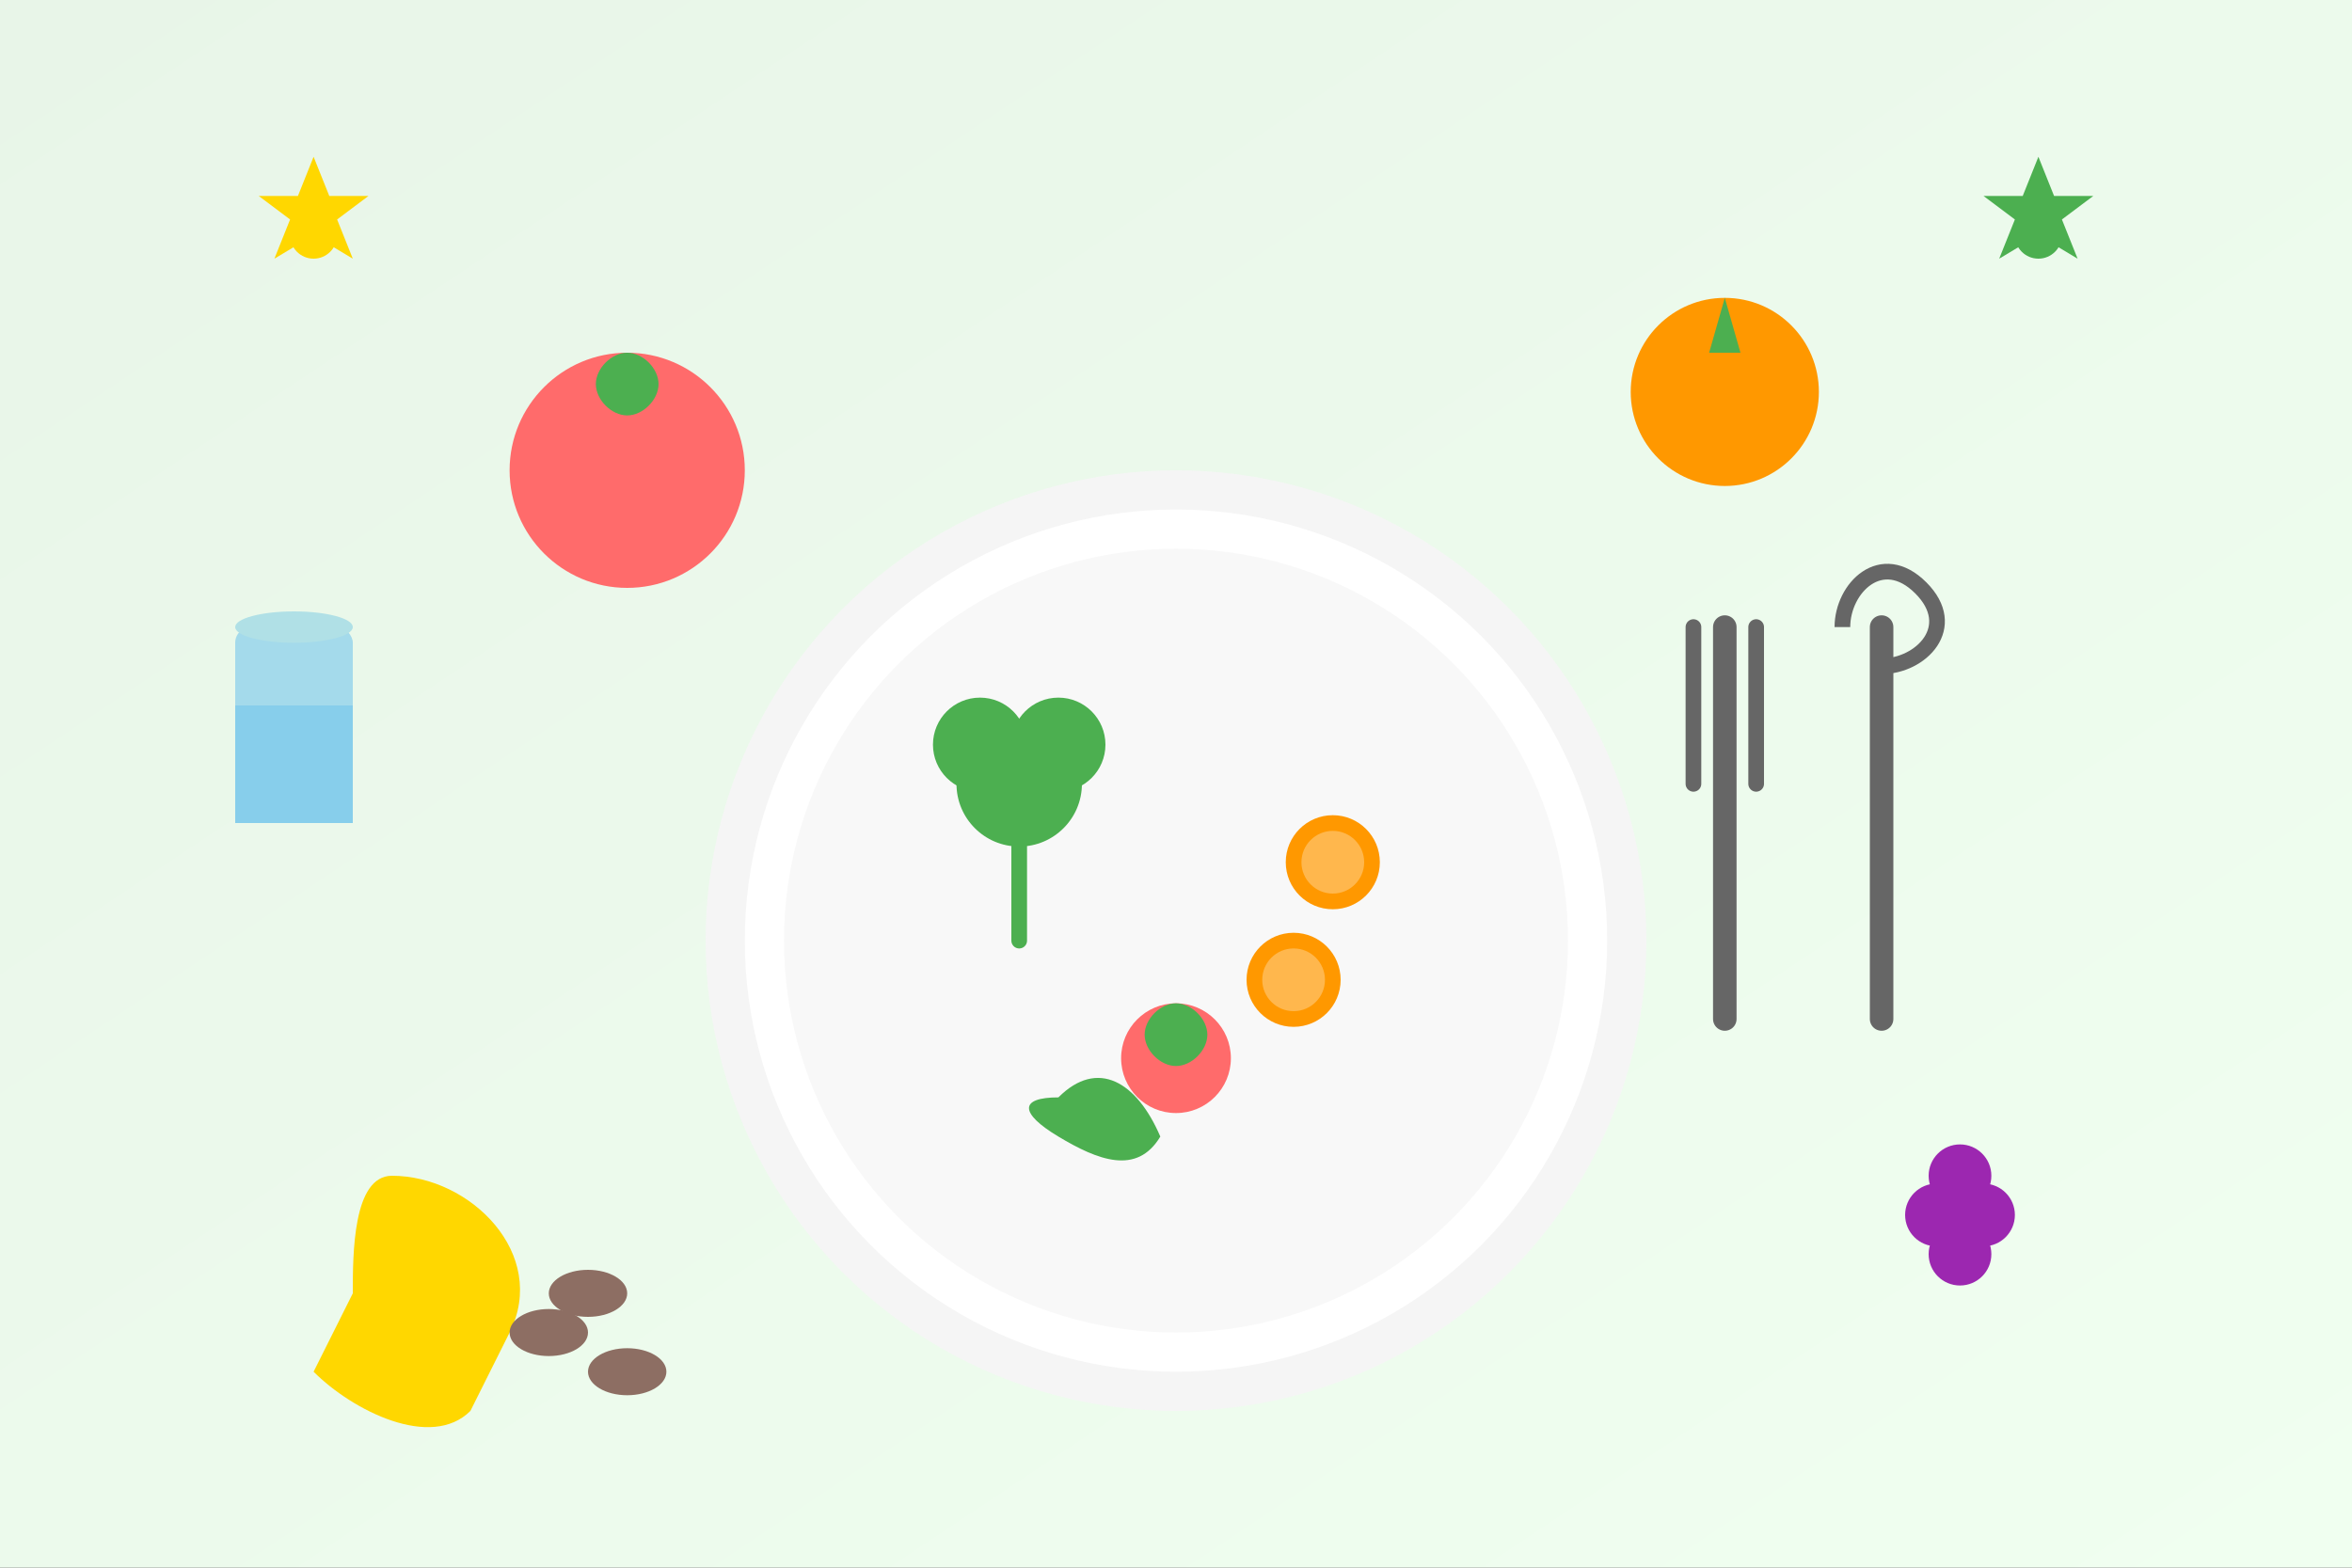 <svg width="300" height="200" viewBox="0 0 300 200" fill="none" xmlns="http://www.w3.org/2000/svg">
  <rect x="0" y="0" width="300" height="200" fill="#333333" stroke="none"/>
  <!-- Background -->
  <rect width="300" height="200" fill="url(#healthyGradient)"/>
  
  <!-- Plate -->
  <circle cx="150" cy="120" r="60" fill="#F5F5F5"/>
  <circle cx="150" cy="120" r="55" fill="white"/>
  <circle cx="150" cy="120" r="50" fill="#F8F8F8"/>
  
  <!-- Vegetables on plate -->
  <!-- Broccoli -->
  <circle cx="130" cy="100" r="8" fill="#4CAF50"/>
  <circle cx="125" cy="95" r="6" fill="#4CAF50"/>
  <circle cx="135" cy="95" r="6" fill="#4CAF50"/>
  <path d="M130 108L130 120" stroke="#4CAF50" stroke-width="2" stroke-linecap="round"/>
  
  <!-- Carrot slices -->
  <circle cx="170" cy="110" r="6" fill="#FF9800"/>
  <circle cx="170" cy="110" r="4" fill="#FFB74D"/>
  <circle cx="165" cy="125" r="6" fill="#FF9800"/>
  <circle cx="165" cy="125" r="4" fill="#FFB74D"/>
  
  <!-- Tomato -->
  <circle cx="150" cy="135" r="7" fill="#FF6B6B"/>
  <path d="M150 128C152 128 154 130 154 132C154 134 152 136 150 136C148 136 146 134 146 132C146 130 148 128 150 128Z" fill="#4CAF50"/>
  
  <!-- Lettuce -->
  <path d="M135 140C140 135 145 138 148 145C145 150 140 148 135 145C130 142 130 140 135 140Z" fill="#4CAF50"/>
  
  <!-- Fork -->
  <path d="M220 80L220 130" stroke="#666" stroke-width="3" stroke-linecap="round"/>
  <path d="M216 80L216 100" stroke="#666" stroke-width="2" stroke-linecap="round"/>
  <path d="M220 80L220 100" stroke="#666" stroke-width="2" stroke-linecap="round"/>
  <path d="M224 80L224 100" stroke="#666" stroke-width="2" stroke-linecap="round"/>
  
  <!-- Knife -->
  <path d="M240 80L240 130" stroke="#666" stroke-width="3" stroke-linecap="round"/>
  <path d="M235 80C235 75 240 70 245 75C250 80 245 85 240 85" stroke="#666" stroke-width="2" fill="none"/>
  
  <!-- Fruits around the plate -->
  <!-- Apple -->
  <circle cx="80" cy="60" r="15" fill="#FF6B6B"/>
  <path d="M80 45C82 45 84 47 84 49C84 51 82 53 80 53C78 53 76 51 76 49C76 47 78 45 80 45Z" fill="#4CAF50"/>
  
  <!-- Orange -->
  <circle cx="220" cy="50" r="12" fill="#FF9800"/>
  <path d="M220 38L222 45L218 45L220 38Z" fill="#4CAF50"/>
  
  <!-- Banana -->
  <path d="M50 150C60 150 70 160 65 170L60 180C55 185 45 180 40 175L45 165C45 160 45 150 50 150Z" fill="#FFD700"/>
  
  <!-- Grapes -->
  <circle cx="250" cy="160" r="4" fill="#9C27B0"/>
  <circle cx="247" cy="155" r="4" fill="#9C27B0"/>
  <circle cx="253" cy="155" r="4" fill="#9C27B0"/>
  <circle cx="250" cy="150" r="4" fill="#9C27B0"/>
  
  <!-- Nuts -->
  <ellipse cx="70" cy="170" rx="5" ry="3" fill="#8D6E63"/>
  <ellipse cx="80" cy="175" rx="5" ry="3" fill="#8D6E63"/>
  <ellipse cx="75" cy="165" rx="5" ry="3" fill="#8D6E63"/>
  
  <!-- Water glass -->
  <rect x="30" y="80" width="15" height="25" rx="2" fill="#87CEEB" opacity="0.7"/>
  <rect x="30" y="90" width="15" height="15" fill="#87CEEB"/>
  <ellipse cx="37.5" cy="80" rx="7.5" ry="2" fill="#B0E0E6"/>
  
  <!-- Healthy symbols -->
  <circle cx="260" cy="30" r="3" fill="#4CAF50"/>
  <path d="M260 20L262 25L267 25L263 28L265 33L260 30L255 33L257 28L253 25L258 25L260 20Z" fill="#4CAF50"/>
  
  <circle cx="40" cy="30" r="3" fill="#FFD700"/>
  <path d="M40 20L42 25L47 25L43 28L45 33L40 30L35 33L37 28L33 25L38 25L40 20Z" fill="#FFD700"/>
  
  <!-- Gradient definition -->
  <defs>
    <linearGradient id="healthyGradient" x1="0%" y1="0%" x2="100%" y2="100%">
      <stop offset="0%" style="stop-color:#E8F5E8;stop-opacity:1" />
      <stop offset="100%" style="stop-color:#F0FFF0;stop-opacity:1" />
    </linearGradient>
  </defs>
</svg>
